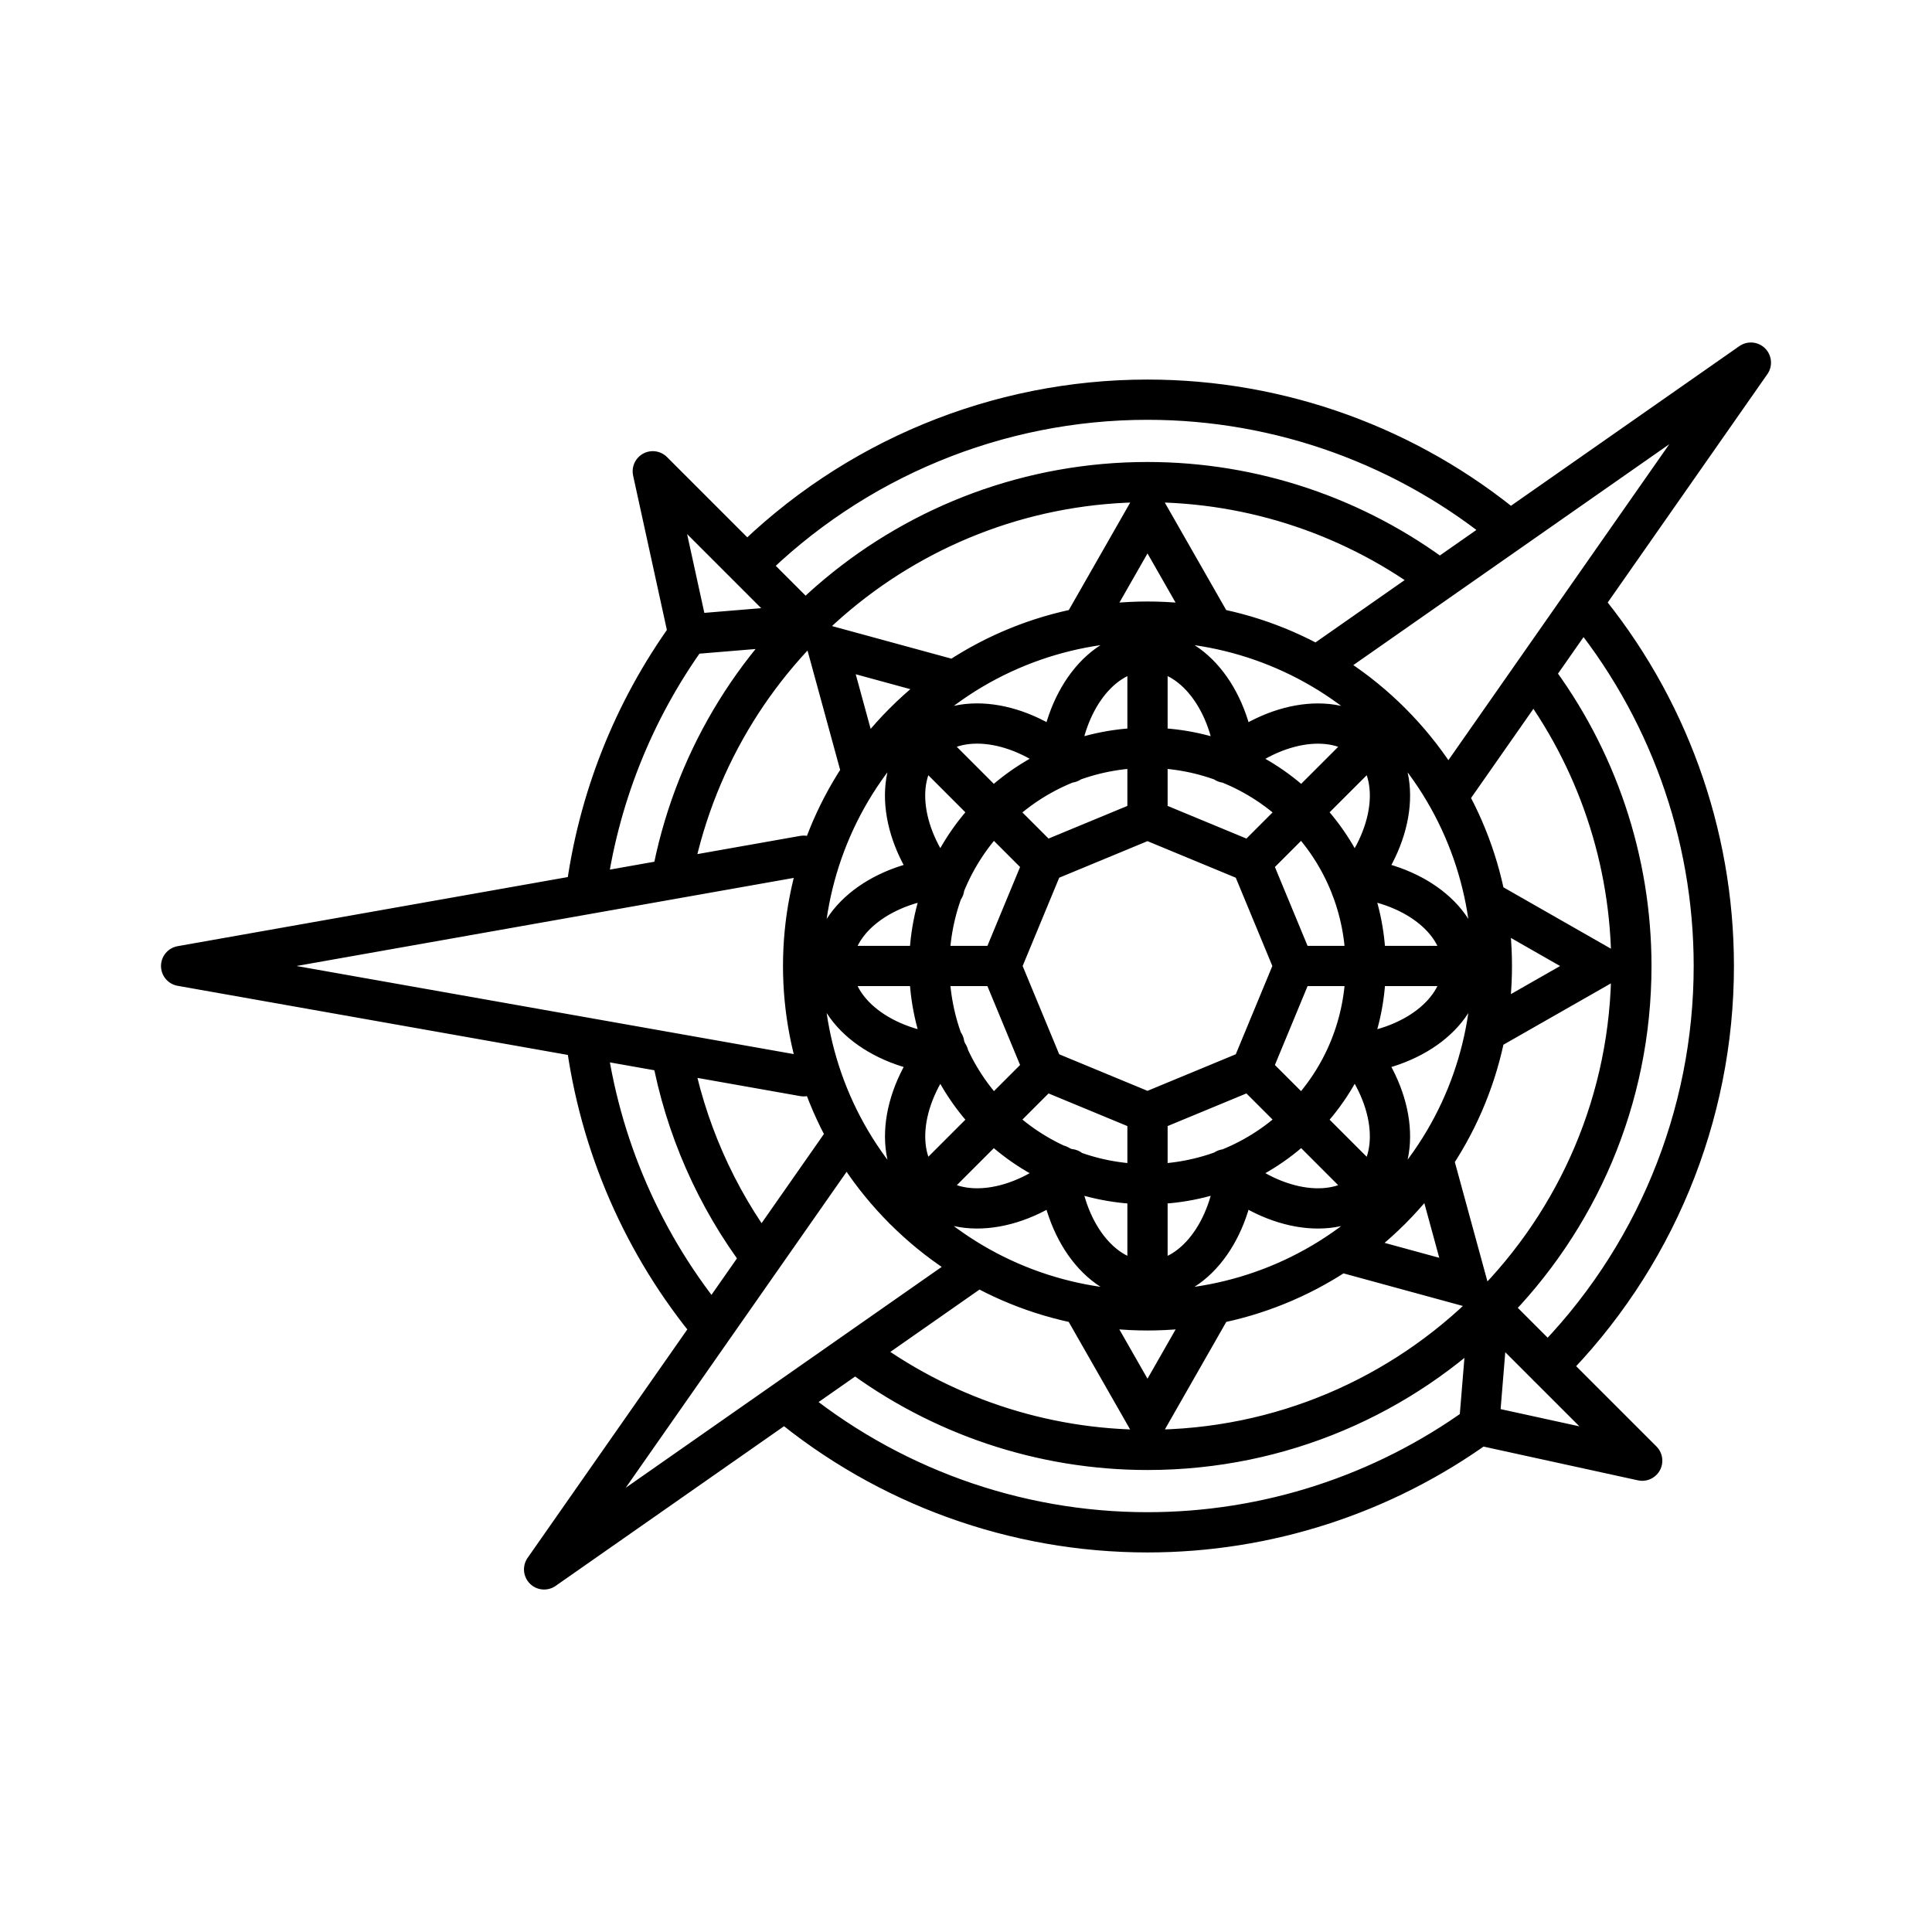 <?xml version="1.0" encoding="UTF-8"?><svg id="b" xmlns="http://www.w3.org/2000/svg" viewBox="0 0 48 48"><defs><style>.d{fill:none;stroke:#000;stroke-linecap:round;stroke-linejoin:round;}</style></defs><path id="c" class="d" d="m14.552,22.218c.298-2.332,1.175-4.552,2.552-6.457m0,0l-.886-4.052,3.81,3.81-2.924.242m19.644,19.644c-2.398,1.733-5.282,2.665-8.24,2.665-3.29-0-6.475-1.153-9.003-3.258m17.243.593l.24-2.926,3.812,3.811-4.052-.886m-19.05-2.401c-1.714-2.058-2.805-4.563-3.145-7.22m4.007-11.733c2.639-2.638,6.218-4.12,9.949-4.12,3.292-0,6.479,1.154,9.008,3.261m1.802,1.802c2.107,2.529,3.26,5.716,3.26,9.007h0c0,3.732-1.483,7.311-4.122,9.95m-17.512-5.583l-7.427,10.624m0,0l10.624-7.427m8.734-15.128l10.624-7.427m0,0l-7.427,10.624m-16.106,1.627l-15.467,2.74m0,0l15.467,2.74m-1.048,4.51c-1.133-1.499-1.899-3.243-2.237-5.091m0-4.319c1.043-5.712,6.02-9.862,11.827-9.862,2.62 0,5.168.856,7.257,2.438m2.327,2.327c1.582,2.089,2.438,4.637,2.438,7.257h0c0,6.64-5.382,12.022-12.022,12.022-2.617,0-5.162-.854-7.25-2.432m7.25-5.947l-2.576-1.067m0,0l-1.067-2.576m0,0l1.067-2.576m0,0l2.576-1.067m0,0l2.576,1.067m0,0l1.067,2.576m0,0l-1.067,2.576m0,0l-2.576,1.067m6.05,2.407c-3.342,3.341-8.758,3.341-12.1,0-3.341-3.342-3.341-8.758,0-12.1,3.342-3.341,8.758-3.341,12.1,0,3.341,3.342,3.341,8.758,0,12.1Zm-2.217-2.217c-2.117,2.117-5.549,2.117-7.666,0-2.117-2.117-2.117-5.549,0-7.666,2.117-2.117,5.549-2.117,7.666,0,2.117,2.117,2.117,5.549,0,7.666Zm1.061,3.292l3.068.838-.838-3.068m-14.248-9.789l-.838-3.067,3.067.837m13.393,5.548l2.762,1.577-2.762,1.576m-10.075,6.923l1.577,2.762,1.577-2.762m-3.154-16.997l1.577-2.761,1.577,2.761m2.066,8.497h1.775m0,0h3.137m-5.98-2.576l1.257-1.257m0,0l2.218-2.217m-6.05-2.485v3.135m0,0v1.758m2.576,6.22l1.257,1.256m0,0l2.217,2.217m-6.05-2.407v1.758m0,0v3.135m-2.576-5.96l-1.258,1.258m0,0l-2.217,2.217m2.408-6.052h-1.758m0,0h-3.135m5.96-2.576l-1.257-1.257m0,0l-2.216-2.217m3.845,1.097c.111-1.629,1.065-2.87,2.205-2.87,1.14 0,2.094,1.243,2.204,2.871m0,9.904c-.111,1.628-1.064,2.87-2.204,2.87-1.142,0-2.096-1.245-2.205-2.876m-2.74-2.741c-1.632-.108-2.879-1.063-2.879-2.205-0-1.14,1.241-2.094,2.87-2.205m9.91,0c1.627.112,2.867,1.066,2.866,2.205 0,1.14-1.241,2.094-2.87,2.205m-10.004-4.137c-1.081-1.231-1.289-2.791-.48-3.6.809-.809,2.369-.601,3.6.48m6.993,6.995c1.073,1.23,1.276,2.782.47,3.588-.809.809-2.368.601-3.599-.48m-3.858-.005c-1.231,1.085-2.795,1.295-3.605.485-.809-.809-.601-2.369.48-3.6m6.983-6.982c1.231-1.081,2.79-1.289,3.599-.48.807.806.602,2.36-.472,3.59"/></svg>